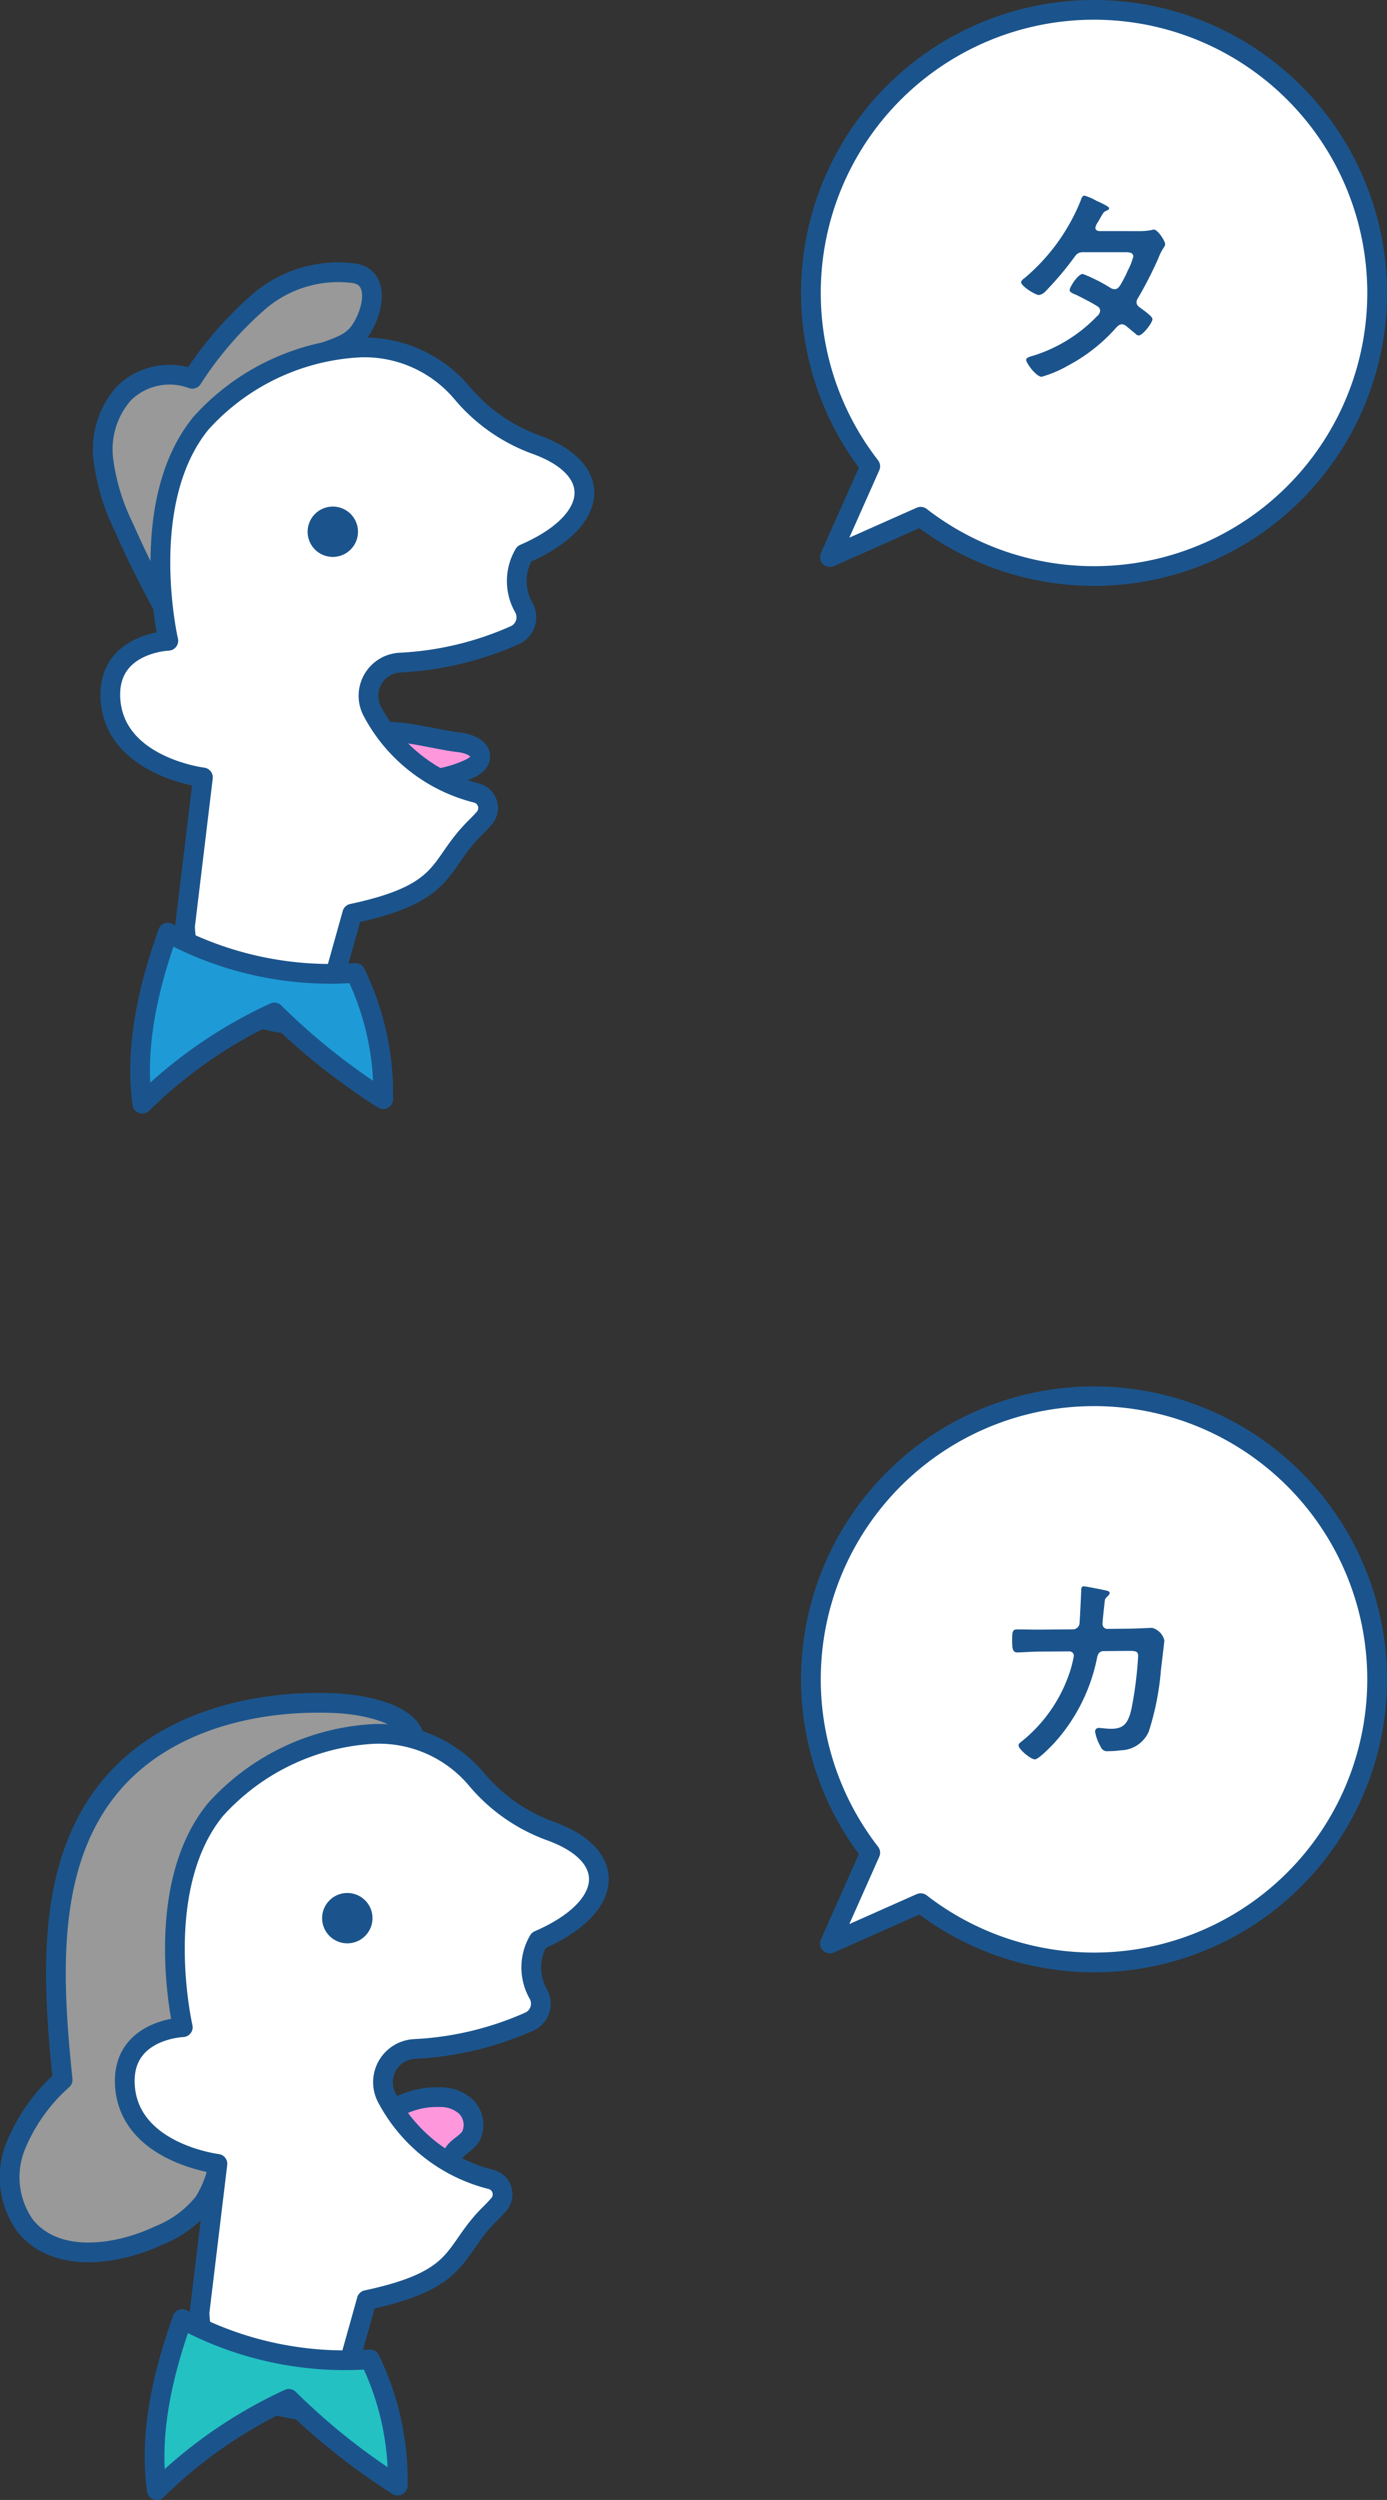 <svg id="img-06-sp" xmlns="http://www.w3.org/2000/svg" xmlns:xlink="http://www.w3.org/1999/xlink" width="123.758" height="223.059" viewBox="0 0 123.758 223.059">
  <rect x="0" y="0" width="123.758" height="223.059" fill="#333333" stroke="none"/>
  <defs>
    <clipPath id="clip-path">
      <rect id="長方形_39" data-name="長方形 39" width="123.758" height="223.059" fill="none"/>
    </clipPath>
  </defs>
  <g id="グループ_46" data-name="グループ 46" clip-path="url(#clip-path)">
    <path id="パス_425" data-name="パス 425" d="M32.468,24.716a2.152,2.152,0,0,0-.911-.337,10.866,10.866,0,0,0-8.466,2.544A32.182,32.182,0,0,0,17.157,33.8a5.8,5.8,0,0,0-6.1,1.3,7.5,7.5,0,0,0-1.838,5.883,19.12,19.12,0,0,0,1.832,6.058q1.5,3.4,3.278,6.669c1.413-4.849,2.856-9.766,5.511-14.063a20.554,20.554,0,0,1,8.644-8.015c1.141-.527,2.436-.768,3.323-1.71,1.016-1.08,2.154-4.084.657-5.2" fill="#999"/>
    <path id="パス_426" data-name="パス 426" d="M32.468,24.716a2.152,2.152,0,0,0-.911-.337,10.866,10.866,0,0,0-8.466,2.544A32.182,32.182,0,0,0,17.157,33.8a5.8,5.8,0,0,0-6.1,1.3,7.5,7.5,0,0,0-1.838,5.883,19.12,19.12,0,0,0,1.832,6.058q1.5,3.4,3.278,6.669c1.413-4.849,2.856-9.766,5.511-14.063a20.554,20.554,0,0,1,8.644-8.015c1.141-.527,2.436-.768,3.323-1.71C32.827,28.835,33.965,25.831,32.468,24.716Z" fill="none" stroke="#1b548c" stroke-linecap="round" stroke-linejoin="round" stroke-width="1.76"/>
    <path id="パス_427" data-name="パス 427" d="M40.948,66.233c.887.1,2.061.546,1.889,1.422-.089.456-.537.742-.958.94-2.871,1.355-6.2,1.2-9.366,1.012a23.92,23.92,0,0,1-.537-2.957c.363-1.382-.1-.869,1.324-1.235,1.961-.5,5.617.6,7.648.818" fill="#ff97dd"/>
    <path id="パス_428" data-name="パス 428" d="M40.948,66.233c.887.1,2.061.546,1.889,1.422-.089.456-.537.742-.958.94-2.871,1.355-6.2,1.2-9.366,1.012a23.92,23.92,0,0,1-.537-2.957c.363-1.382-.1-.869,1.324-1.235C35.261,64.911,38.917,66.016,40.948,66.233Z" fill="none" stroke="#1b548c" stroke-linecap="round" stroke-linejoin="round" stroke-width="1.76"/>
    <path id="パス_429" data-name="パス 429" d="M46.771,49.42c6.687-2.892,7.205-7.486,1.134-9.72a15.5,15.5,0,0,1-6.62-4.574,11.371,11.371,0,0,0-9.183-4.12,20.464,20.464,0,0,0-14.169,6.752c-5.768,7.067-2.914,19.417-2.914,19.417s-5.42.2-5.169,5.122c.31,6.1,8.258,7.068,8.258,7.068L16.514,82.6s-.3,9.17,12.128,8.874l2.787-9.955c8.682-1.853,7.533-4.262,10.984-7.679.275-.272.555-.555.81-.855a1.38,1.38,0,0,0-.693-2.225,14.473,14.473,0,0,1-9.323-7.323,2.967,2.967,0,0,1,2.446-4.316,28.533,28.533,0,0,0,10.361-2.481,1.761,1.761,0,0,0,.736-2.409,4.771,4.771,0,0,1,.021-4.813" fill="#fff"/>
    <path id="パス_430" data-name="パス 430" d="M46.771,49.42c6.687-2.892,7.205-7.486,1.134-9.72a15.5,15.5,0,0,1-6.62-4.574,11.371,11.371,0,0,0-9.183-4.12,20.464,20.464,0,0,0-14.169,6.752c-5.768,7.067-2.914,19.417-2.914,19.417s-5.42.2-5.169,5.122c.31,6.1,8.258,7.068,8.258,7.068L16.514,82.6s-.3,9.17,12.128,8.874l2.787-9.955c8.682-1.853,7.533-4.262,10.984-7.679.275-.272.555-.555.81-.855a1.38,1.38,0,0,0-.693-2.225,14.473,14.473,0,0,1-9.323-7.323,2.967,2.967,0,0,1,2.446-4.316,28.533,28.533,0,0,0,10.361-2.481,1.761,1.761,0,0,0,.736-2.409A4.771,4.771,0,0,1,46.771,49.42Z" fill="none" stroke="#1b548c" stroke-linecap="round" stroke-linejoin="round" stroke-width="1.76"/>
    <path id="パス_431" data-name="パス 431" d="M30.977,46.97a1.367,1.367,0,1,1-1.758-.806,1.367,1.367,0,0,1,1.758.806" fill="#1b548c"/>
    <path id="パス_432" data-name="パス 432" d="M30.977,46.97a1.367,1.367,0,1,1-1.758-.806A1.367,1.367,0,0,1,30.977,46.97Z" fill="none" stroke="#1b548c" stroke-linecap="round" stroke-linejoin="round" stroke-width="1.76"/>
    <path id="パス_433" data-name="パス 433" d="M14.973,83.216a30.509,30.509,0,0,0,16.743,3.593,24.662,24.662,0,0,1,2.477,11.264,57.573,57.573,0,0,1-9.711-7.737,41.53,41.53,0,0,0-11.787,8.142c-.7-5.129.556-10.381,2.278-15.262" fill="#1e9bd6"/>
    <path id="パス_434" data-name="パス 434" d="M14.973,83.216a30.509,30.509,0,0,0,16.743,3.593,24.662,24.662,0,0,1,2.477,11.264,57.573,57.573,0,0,1-9.711-7.737,41.53,41.53,0,0,0-11.787,8.142C12,93.349,13.251,88.1,14.973,83.216Z" fill="none" stroke="#1b548c" stroke-linecap="round" stroke-linejoin="round" stroke-width="1.76"/>
    <path id="パス_435" data-name="パス 435" d="M97.617.879A25.254,25.254,0,0,0,77.65,41.606l-3.6,8.1,8.1-3.6A25.259,25.259,0,1,0,97.617.879" fill="#fff"/>
    <path id="パス_436" data-name="パス 436" d="M97.617.879A25.254,25.254,0,0,0,77.65,41.606l-3.6,8.1,8.1-3.6A25.259,25.259,0,1,0,97.617.879Z" fill="none" stroke="#1b548c" stroke-linecap="round" stroke-linejoin="round" stroke-width="1.76"/>
    <path id="パス_437" data-name="パス 437" d="M101.6,20.622a5.726,5.726,0,0,0,1.171-.1.691.691,0,0,1,.191-.039c.326,0,1,1,1,1.306a.531.531,0,0,1-.115.287,4.39,4.39,0,0,0-.479.941,34.551,34.551,0,0,1-1.824,3.571.66.66,0,0,0-.134.384c0,.249.172.364.345.5.231.172,1.076.748,1.076,1,0,.326-.865,1.459-1.229,1.459a.428.428,0,0,1-.288-.154c-.269-.23-.519-.422-.787-.653a.665.665,0,0,0-.423-.191c-.269,0-.48.268-.652.46a15.234,15.234,0,0,1-4.185,3.244,10.349,10.349,0,0,1-2.322.979c-.5,0-1.383-1.228-1.383-1.5,0-.23.327-.288.826-.441a13.428,13.428,0,0,0,5.489-3.456.744.744,0,0,0,.288-.479.466.466,0,0,0-.23-.4c-.441-.288-1.439-.806-1.919-1.036-.192-.077-.576-.211-.576-.423,0-.268.749-1.439,1.171-1.439a14.259,14.259,0,0,1,2.476,1.247.817.817,0,0,0,.365.116c.365,0,.538-.365,1.055-1.383a2.33,2.33,0,0,1,.116-.268,6.009,6.009,0,0,0,.5-1.267c0-.4-.5-.384-.788-.384H96.665c-.461,0-.594.154-.844.5a28.4,28.4,0,0,1-2.5,2.956,1.025,1.025,0,0,1-.615.365c-.345,0-1.593-.806-1.593-1.133,0-.153.172-.288.288-.364a17.647,17.647,0,0,0,5.009-6.892c.058-.153.135-.479.346-.479a4.346,4.346,0,0,1,1.075.46c.173.077,1.133.5,1.133.653,0,.115-.1.173-.192.211-.288.115-.307.173-.576.634-.077.134-.172.307-.307.518a1.027,1.027,0,0,0-.153.4c0,.192.172.268.345.288Z" fill="#1b548c"/>
    <path id="パス_438" data-name="パス 438" d="M34.174,188.854a7.612,7.612,0,0,1,5.179-1.734,3.289,3.289,0,0,1,2.252.875,2.309,2.309,0,0,1,.435,2.561c-.435.767-1.392,1.007-1.705,1.854s.152,1.978-.362,2.668a1.4,1.4,0,0,1-1.188.452,6.241,6.241,0,0,1-4.2-1.725,4.775,4.775,0,0,1-1.6-3.012c-.1-1.212.55-2.552,1.567-2.754" fill="#ff97dd"/>
    <path id="パス_439" data-name="パス 439" d="M34.174,188.854a7.612,7.612,0,0,1,5.179-1.734,3.289,3.289,0,0,1,2.252.875,2.309,2.309,0,0,1,.435,2.561c-.435.767-1.392,1.007-1.705,1.854s.152,1.978-.362,2.668a1.4,1.4,0,0,1-1.188.452,6.241,6.241,0,0,1-4.2-1.725,4.775,4.775,0,0,1-1.6-3.012c-.1-1.212.55-2.552,1.567-2.754" fill="none" stroke="#1b548c" stroke-linecap="round" stroke-linejoin="round" stroke-width="1.76"/>
    <path id="パス_440" data-name="パス 440" d="M29.707,151.956c-7.287-.274-15.114,1.765-19.8,7.353-5.865,6.995-5.251,17.182-4.319,26.263a15.933,15.933,0,0,0-4.216,5.97,7.47,7.47,0,0,0,.85,7.017c2.7,3.411,8.1,2.727,12.036.866a9.643,9.643,0,0,0,3.963-2.969,10.247,10.247,0,0,0,1.43-4.2c1.347-7.978.827-16.509,4.517-23.709,2.52-4.918,6.3-6.88,10.487-9.989,5.535-4.112.145-6.408-4.948-6.6" fill="#999"/>
    <path id="パス_441" data-name="パス 441" d="M29.707,151.956c-7.287-.274-15.114,1.765-19.8,7.353-5.865,6.995-5.251,17.182-4.319,26.263a15.933,15.933,0,0,0-4.216,5.97,7.47,7.47,0,0,0,.85,7.017c2.7,3.411,8.1,2.727,12.036.866a9.643,9.643,0,0,0,3.963-2.969,10.247,10.247,0,0,0,1.43-4.2c1.347-7.978.827-16.509,4.517-23.709,2.52-4.918,6.3-6.88,10.487-9.989C40.19,154.443,34.8,152.147,29.707,151.956Z" fill="none" stroke="#1b548c" stroke-linecap="round" stroke-linejoin="round" stroke-width="1.76"/>
    <path id="パス_442" data-name="パス 442" d="M48.063,173.122c6.687-2.892,7.205-7.485,1.134-9.719a15.517,15.517,0,0,1-6.62-4.575,11.377,11.377,0,0,0-9.183-4.12,20.464,20.464,0,0,0-14.168,6.753c-5.768,7.066-2.915,19.417-2.915,19.417s-5.419.195-5.169,5.121c.311,6.1,8.259,7.068,8.259,7.068L17.806,206.3s-.3,9.17,12.128,8.874l2.788-9.954c8.682-1.853,7.532-4.263,10.984-7.679.275-.273.555-.556.809-.856a1.378,1.378,0,0,0-.693-2.224,14.477,14.477,0,0,1-9.322-7.323,2.968,2.968,0,0,1,2.445-4.317,28.564,28.564,0,0,0,10.362-2.48,1.762,1.762,0,0,0,.735-2.41,4.773,4.773,0,0,1,.021-4.813" fill="#fff"/>
    <path id="パス_443" data-name="パス 443" d="M48.063,173.122c6.687-2.892,7.205-7.485,1.134-9.719a15.517,15.517,0,0,1-6.62-4.575,11.377,11.377,0,0,0-9.183-4.12,20.464,20.464,0,0,0-14.168,6.753c-5.768,7.066-2.915,19.417-2.915,19.417s-5.419.195-5.169,5.121c.311,6.1,8.259,7.068,8.259,7.068L17.806,206.3s-.3,9.17,12.128,8.874l2.788-9.954c8.682-1.853,7.532-4.263,10.984-7.679.275-.273.555-.556.809-.856a1.378,1.378,0,0,0-.693-2.224,14.477,14.477,0,0,1-9.322-7.323,2.968,2.968,0,0,1,2.445-4.317,28.564,28.564,0,0,0,10.362-2.48,1.762,1.762,0,0,0,.735-2.41A4.773,4.773,0,0,1,48.063,173.122Z" fill="none" stroke="#1b548c" stroke-linecap="round" stroke-linejoin="round" stroke-width="1.76"/>
    <path id="パス_444" data-name="パス 444" d="M32.271,170.672a1.367,1.367,0,1,1-1.758-.806,1.367,1.367,0,0,1,1.758.806" fill="#1b548c"/>
    <path id="パス_445" data-name="パス 445" d="M32.271,170.672a1.367,1.367,0,1,1-1.758-.806A1.367,1.367,0,0,1,32.271,170.672Z" fill="none" stroke="#1b548c" stroke-linecap="round" stroke-linejoin="round" stroke-width="1.76"/>
    <path id="パス_446" data-name="パス 446" d="M16.267,206.918a30.5,30.5,0,0,0,16.743,3.593,24.672,24.672,0,0,1,2.477,11.264,57.536,57.536,0,0,1-9.712-7.738,41.568,41.568,0,0,0-11.787,8.143c-.7-5.129.556-10.382,2.279-15.262" fill="#24c1c3"/>
    <path id="パス_447" data-name="パス 447" d="M16.267,206.918a30.5,30.5,0,0,0,16.743,3.593,24.672,24.672,0,0,1,2.477,11.264,57.536,57.536,0,0,1-9.712-7.738,41.568,41.568,0,0,0-11.787,8.143C13.29,217.051,14.544,211.8,16.267,206.918Z" fill="none" stroke="#1b548c" stroke-linecap="round" stroke-linejoin="round" stroke-width="1.76"/>
    <path id="パス_448" data-name="パス 448" d="M97.617,124.581A25.254,25.254,0,0,0,77.65,165.308l-3.6,8.1,8.1-3.6a25.259,25.259,0,1,0,15.466-45.228" fill="#fff"/>
    <path id="パス_449" data-name="パス 449" d="M97.617,124.581A25.254,25.254,0,0,0,77.65,165.308l-3.6,8.1,8.1-3.6a25.259,25.259,0,1,0,15.466-45.228Z" fill="none" stroke="#1b548c" stroke-linecap="round" stroke-linejoin="round" stroke-width="1.76"/>
    <path id="パス_450" data-name="パス 450" d="M95.743,145.378a.594.594,0,0,0,.576-.5c.038-.384.135-2.438.153-2.9,0-.192-.018-.441.25-.441.116,0,1.805.326,2,.383.115.02.288.078.288.212,0,.115-.135.249-.211.326-.231.211-.212.23-.269.826-.039.268-.154,1.42-.154,1.612a.428.428,0,0,0,.461.441l1.843-.019c.556,0,2.092-.076,2.111-.076a1.53,1.53,0,0,1,1.1,1.113c0,.192-.27,2.322-.308,2.687A23.98,23.98,0,0,1,102.5,154.5a2.786,2.786,0,0,1-2.5,1.67,7.489,7.489,0,0,1-1.114.077.605.605,0,0,1-.671-.385,4.083,4.083,0,0,1-.5-1.343.313.313,0,0,1,.345-.345c.192,0,.633.076,1.094.076,1.133,0,1.536-.518,1.824-1.881a34.466,34.466,0,0,0,.575-4.588c0-.518-.268-.48-1.132-.48l-1.939.019c-.479,0-.557.4-.614.692a15.968,15.968,0,0,1-3.762,7.467c-.269.288-1.421,1.5-1.766,1.5-.365,0-1.459-.9-1.459-1.248,0-.153.154-.249.269-.345a13.274,13.274,0,0,0,4.165-5.8,10.213,10.213,0,0,0,.5-1.843.393.393,0,0,0-.4-.4l-2.706.019c-.519,0-1.67.077-1.92.077-.422,0-.48-.307-.48-1.056,0-.825.038-1,.46-1,.634,0,1.286.019,1.92.019Z" fill="#1b548c"/>
  </g>
</svg>
